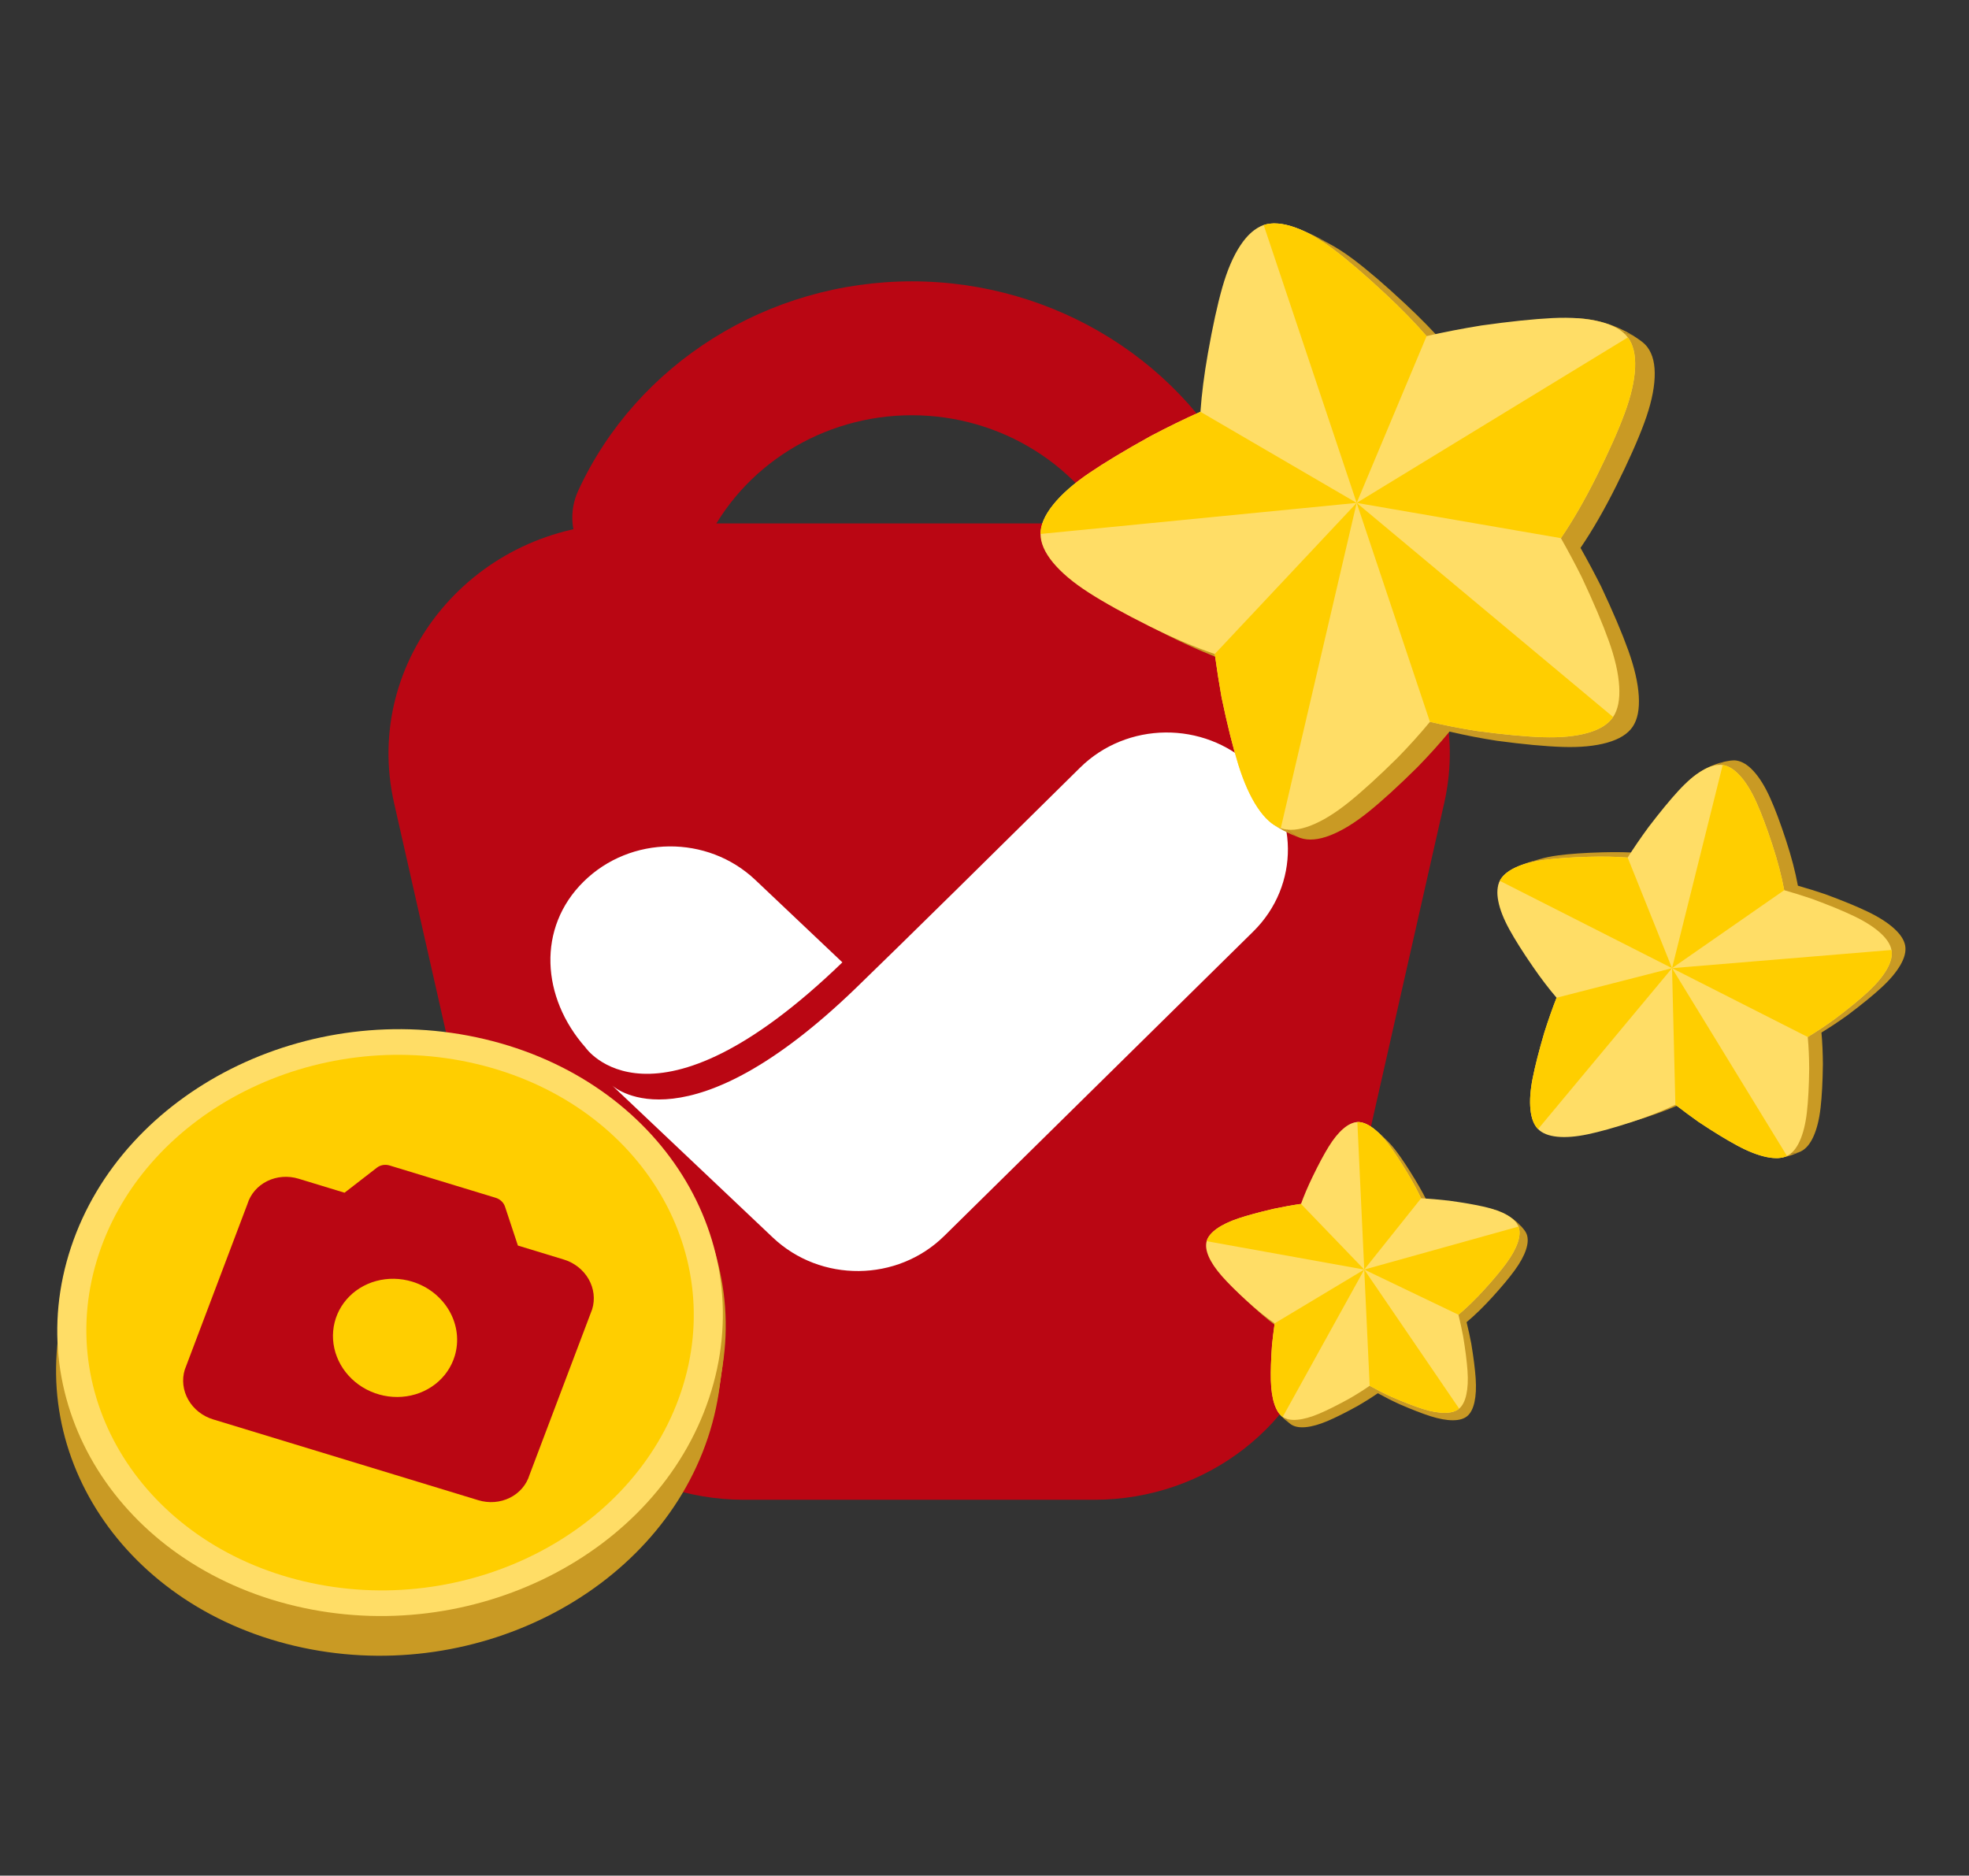 <svg width="211" height="201" viewBox="0 0 211 201" fill="none" xmlns="http://www.w3.org/2000/svg">
<rect x="0" y="0" width="211" height="201" fill="#333333" stroke="none"/>
<g clip-path="url(#clip0_1_807)">
<path d="M129.781 56.09H67.214C50.888 56.09 38.746 70.665 42.232 86.061L54.74 141.302C57.305 152.641 67.698 160.721 79.717 160.721H117.272C129.291 160.721 139.69 152.641 142.254 141.302L154.763 86.061C158.249 70.665 146.107 56.09 129.781 56.09Z" fill="#BA0613"/>
<path d="M133.415 52.502C127.122 38.923 113.106 30.15 97.708 30.15C82.31 30.15 68.248 38.95 61.969 52.569C60.936 54.81 61.164 57.367 62.579 59.409C63.953 61.391 66.242 62.575 68.701 62.575L69.038 62.568C71.849 62.495 74.413 60.837 75.571 58.345C79.478 49.934 88.168 44.499 97.708 44.499C107.249 44.499 115.915 49.921 119.829 58.31C121.012 60.846 123.622 62.503 126.473 62.532L126.683 62.534C129.177 62.534 131.483 61.33 132.851 59.315C134.236 57.274 134.446 54.727 133.415 52.502Z" fill="#BA0613"/>
<path d="M90.27 103.13C69.891 122.812 62.729 112.238 62.729 112.238C58.02 106.902 57.518 99.426 62.546 94.473C67.574 89.519 75.811 89.439 80.94 94.296L90.27 103.13Z" fill="white"/>
<path d="M134.295 99.831L101.23 132.405L101.189 132.445C96.166 137.398 87.942 137.472 82.819 132.622L65.612 116.335C66.038 116.711 73.82 123.171 91.711 105.892C96.763 101.012 107.789 90.13 115.73 82.277C120.747 77.313 128.984 77.227 134.118 82.083C139.241 86.934 139.324 94.878 134.295 99.831Z" fill="white"/>
<path d="M52.23 112.571C33.345 108.106 13.513 118.086 7.922 134.869C2.33 151.652 13.101 168.867 31.986 173.333C50.871 177.798 70.703 167.818 76.294 151.035C81.886 134.252 71.116 117.036 52.23 112.571ZM24.517 127.282L29.532 127.807L32.959 124.441C33.595 123.825 34.712 124.089 34.875 124.894L35.721 129.27L40.328 131.021C41.142 131.345 41.204 132.364 40.382 132.778L35.877 134.963L35.28 139.434C35.164 140.226 34.1 140.609 33.441 140.044L29.801 137.042L24.821 138.019C23.909 138.213 23.236 137.419 23.627 136.692L25.879 132.613L23.382 128.771C22.939 128.046 23.622 127.203 24.517 127.282ZM34.925 164.512C26.571 162.537 17.947 155.437 18.91 148.396C19.116 146.885 21.07 146.065 22.494 146.878C26.261 149.05 32.226 151.188 38.843 152.752C45.459 154.317 51.873 155.106 56.432 154.902C58.169 154.824 59.299 156.386 58.555 157.77C55.028 164.204 43.278 166.488 34.925 164.512ZM66.863 139.039L62.358 141.225L61.76 145.695C61.645 146.488 60.581 146.87 59.922 146.305L56.268 143.3L51.288 144.277C50.376 144.471 49.703 143.677 50.094 142.95L52.346 138.871L49.849 135.029C49.416 134.319 50.084 133.473 50.98 133.552L55.995 134.077L59.421 130.711C60.058 130.095 61.175 130.359 61.337 131.164L62.184 135.541L66.791 137.291C67.623 137.606 67.685 138.625 66.863 139.039Z" fill="#C99A24"/>
<path d="M52.084 113.585C33.199 109.119 13.367 119.099 7.775 135.882C2.183 152.665 12.954 169.881 31.839 174.346C50.724 178.811 70.556 168.831 76.148 152.048C81.74 135.265 70.969 118.05 52.084 113.585ZM24.371 128.296L29.386 128.82L32.812 125.455C33.449 124.839 34.565 125.103 34.728 125.908L35.575 130.284L40.182 132.034C40.996 132.359 41.058 133.378 40.236 133.791L35.73 135.977L35.133 140.448C35.018 141.24 33.953 141.623 33.294 141.057L29.655 138.056L24.675 139.032C23.762 139.226 23.09 138.433 23.481 137.706L25.732 133.626L23.235 129.785C22.793 129.059 23.475 128.216 24.371 128.296ZM34.778 165.526C26.424 163.551 17.801 156.45 18.764 149.409C18.969 147.899 20.923 147.079 22.348 147.891C26.115 150.064 32.08 152.201 38.696 153.766C45.313 155.33 51.727 156.12 56.286 155.916C58.022 155.837 59.152 157.4 58.409 158.783C54.882 165.218 43.132 167.501 34.778 165.526ZM66.716 140.052L62.211 142.238L61.614 146.709C61.498 147.501 60.434 147.884 59.775 147.318L56.121 144.313L51.142 145.29C50.229 145.484 49.557 144.691 49.948 143.964L52.199 139.884L49.702 136.043C49.269 135.332 49.938 134.486 50.834 134.566L55.849 135.091L59.275 131.725C59.911 131.109 61.028 131.373 61.191 132.178L62.038 136.554L66.645 138.304C67.476 138.62 67.538 139.639 66.716 140.052Z" fill="#C99A24"/>
<path d="M51.939 114.598C33.053 110.133 13.222 120.113 7.63 136.896C2.038 153.678 12.809 170.894 31.694 175.359C50.579 179.825 70.411 169.845 76.003 153.062C81.594 136.279 70.824 119.063 51.939 114.598ZM24.225 129.309L29.24 129.834L32.667 126.468C33.303 125.852 34.42 126.116 34.583 126.921L35.43 131.297L40.037 133.047C40.85 133.372 40.913 134.391 40.091 134.804L35.585 136.99L34.988 141.461C34.873 142.253 33.808 142.636 33.149 142.07L29.509 139.069L24.529 140.046C23.617 140.239 22.945 139.446 23.335 138.719L25.587 134.639L23.09 130.798C22.648 130.072 23.33 129.229 24.225 129.309ZM34.633 166.539C26.279 164.564 17.655 157.464 18.618 150.423C18.824 148.912 20.778 148.092 22.202 148.905C25.969 151.077 31.934 153.214 38.551 154.779C45.168 156.343 51.582 157.133 56.141 156.929C57.877 156.851 59.007 158.413 58.264 159.797C54.737 166.231 42.986 168.514 34.633 166.539ZM66.571 141.066L62.066 143.251L61.468 147.722C61.353 148.514 60.289 148.897 59.63 148.331L55.976 145.327L50.996 146.303C50.084 146.497 49.411 145.704 49.802 144.977L52.054 140.897L49.557 137.056C49.124 136.346 49.793 135.499 50.688 135.579L55.703 136.104L59.13 132.738C59.766 132.122 60.883 132.386 61.046 133.191L61.893 137.567L66.499 139.317C67.331 139.633 67.393 140.652 66.571 141.066Z" fill="#C99A24"/>
<path d="M51.794 115.611C32.908 111.146 13.077 121.126 7.485 137.909C1.893 154.692 12.664 171.908 31.549 176.373C50.434 180.838 70.266 170.858 75.858 154.075C81.449 137.292 70.679 120.077 51.794 115.611ZM24.08 130.322L29.095 130.847L32.522 127.481C33.158 126.865 34.275 127.129 34.438 127.934L35.285 132.311L39.892 134.061C40.705 134.385 40.767 135.404 39.946 135.818L35.44 138.004L34.843 142.474C34.728 143.267 33.663 143.649 33.004 143.084L29.364 140.082L24.384 141.059C23.472 141.253 22.8 140.46 23.191 139.733L25.442 135.653L22.945 131.811C22.503 131.086 23.185 130.243 24.08 130.322ZM34.488 167.553C26.134 165.577 17.51 158.477 18.473 151.436C18.679 149.925 20.633 149.105 22.057 149.918C25.824 152.091 31.789 154.228 38.406 155.792C45.023 157.357 51.437 158.146 55.996 157.942C57.732 157.864 58.862 159.426 58.118 160.81C54.592 167.244 42.841 169.528 34.488 167.553ZM66.426 142.079L61.921 144.265L61.324 148.736C61.208 149.528 60.144 149.91 59.485 149.345L55.831 146.34L50.851 147.317C49.939 147.511 49.267 146.717 49.657 145.99L51.909 141.911L49.412 138.069C48.979 137.359 49.648 136.513 50.543 136.592L55.558 137.117L58.985 133.751C59.621 133.135 60.738 133.399 60.901 134.204L61.748 138.581L66.354 140.331C67.186 140.646 67.248 141.665 66.426 142.079Z" fill="#C99A24"/>
<path d="M51.922 111.356C33.037 106.89 13.205 116.87 7.613 133.653C2.022 150.436 12.792 167.652 31.677 172.117C50.563 176.582 70.394 166.602 75.986 149.819C81.578 133.036 70.807 115.821 51.922 111.356ZM24.209 126.067L29.224 126.591L32.65 123.226C33.287 122.61 34.403 122.874 34.566 123.679L35.413 128.055L40.02 129.805C40.834 130.13 40.896 131.149 40.074 131.562L35.569 133.748L34.971 138.219C34.856 139.011 33.792 139.394 33.132 138.828L29.493 135.827L24.513 136.803C23.601 136.997 22.928 136.204 23.319 135.477L25.57 131.397L23.073 127.556C22.631 126.83 23.313 125.987 24.209 126.067ZM34.616 163.297C26.262 161.322 17.639 154.221 18.602 147.18C18.808 145.67 20.761 144.85 22.186 145.662C25.953 147.835 31.918 149.972 38.534 151.537C45.151 153.101 51.565 153.891 56.124 153.687C57.86 153.608 58.99 155.171 58.247 156.554C54.72 162.989 42.97 165.272 34.616 163.297ZM66.555 137.823L62.049 140.009L61.452 144.48C61.337 145.272 60.272 145.655 59.613 145.089L55.96 142.084L50.98 143.061C50.067 143.255 49.395 142.462 49.786 141.735L52.037 137.655L49.54 133.814C49.108 133.103 49.776 132.257 50.672 132.337L55.687 132.862L59.113 129.496C59.749 128.88 60.866 129.144 61.029 129.949L61.876 134.325L66.483 136.075C67.314 136.391 67.376 137.41 66.555 137.823Z" fill="#FFDD66"/>
<path fill-rule="evenodd" clip-rule="evenodd" d="M10.601 134.36C15.704 119.044 33.803 109.936 51.037 114.011C68.272 118.086 78.101 133.797 72.998 149.113C67.895 164.429 49.797 173.537 32.562 169.462C15.328 165.387 5.498 149.676 10.601 134.36Z" fill="#FFCE00"/>
<path d="M60.422 134.979L55.498 133.479L54.12 129.319C54.046 129.096 53.916 128.892 53.742 128.725C53.568 128.558 53.354 128.434 53.12 128.362L41.751 124.898C41.518 124.827 41.271 124.811 41.033 124.852C40.795 124.893 40.574 124.99 40.388 125.134L36.922 127.818L32 126.318C30.869 125.973 29.656 126.066 28.627 126.576C27.597 127.086 26.837 127.971 26.512 129.037L19.797 146.789C19.472 147.855 19.61 149.014 20.18 150.011C20.75 151.009 21.705 151.763 22.836 152.107L51.258 160.769C52.389 161.114 53.602 161.021 54.632 160.511C55.661 160.001 56.422 159.116 56.746 158.05L63.461 140.297C63.786 139.231 63.648 138.072 63.078 137.075C62.508 136.078 61.553 135.324 60.422 134.979ZM48.728 145.322C48.365 146.515 47.635 147.566 46.63 148.343C45.625 149.12 44.391 149.588 43.083 149.688C41.776 149.788 40.454 149.516 39.284 148.905C38.114 148.295 37.15 147.373 36.512 146.258C35.875 145.142 35.593 143.883 35.703 142.638C35.812 141.394 36.308 140.22 37.128 139.266C37.948 138.312 39.054 137.621 40.308 137.279C41.561 136.937 42.905 136.96 44.17 137.346C45.866 137.863 47.299 138.994 48.154 140.489C49.009 141.985 49.215 143.724 48.728 145.322Z" fill="#BA0613"/>
<path d="M173.196 52.072C171.934 54.602 170.659 56.817 169.369 58.715C170.154 60.102 170.891 61.483 171.58 62.856C172.847 65.549 173.816 67.826 174.484 69.687C175.153 71.549 175.53 73.188 175.614 74.603C175.698 76.019 175.479 77.112 174.958 77.882C174.437 78.652 173.527 79.22 172.228 79.586C170.93 79.952 169.343 80.105 167.466 80.045C165.59 79.986 163.236 79.765 160.404 79.384C158.714 79.124 157.023 78.797 155.332 78.4C154.288 79.666 153.135 80.945 151.872 82.239C149.841 84.248 148.094 85.841 146.631 87.018C145.169 88.195 143.809 89.028 142.552 89.517C141.295 90.007 140.226 90.101 139.346 89.799C139.328 89.793 139.309 89.786 139.29 89.779C138.431 89.466 137.617 88.732 136.849 87.576C136.064 86.395 135.379 84.859 134.792 82.97C134.206 81.081 133.609 78.68 133.001 75.767C132.738 74.297 132.495 72.751 132.273 71.129C130.101 70.389 127.749 69.389 125.219 68.127C122.578 66.811 120.426 65.618 118.762 64.548C117.097 63.478 115.821 62.404 114.933 61.326C114.046 60.248 113.601 59.228 113.6 58.266C113.599 57.304 114.051 56.258 114.957 55.13C115.863 54.002 117.147 52.874 118.808 51.745C120.47 50.616 122.654 49.3 125.36 47.799C127.269 46.794 129.062 45.919 130.738 45.174C130.873 43.25 131.138 41.167 131.534 38.927C132.039 36.053 132.555 33.692 133.082 31.843C133.609 29.994 134.254 28.495 135.015 27.346C135.777 26.198 136.611 25.472 137.517 25.168C138.424 24.865 139.527 24.942 140.827 25.401C141.322 25.576 141.835 25.802 142.365 26.079C143.224 26.529 144.128 27.112 145.077 27.829C146.611 28.989 148.444 30.564 150.577 32.554C152.241 34.105 153.707 35.608 154.973 37.064C156.76 36.65 158.718 36.269 160.848 35.923C163.912 35.493 166.448 35.229 168.454 35.131C170.461 35.032 172.165 35.161 173.568 35.516C174.053 35.639 174.574 35.762 174.961 35.934C175.636 36.378 176.16 36.7 176.539 37.203C177.117 37.972 177.376 39.054 177.315 40.45C177.255 41.845 176.883 43.47 176.198 45.327C175.513 47.183 174.512 49.431 173.196 52.072Z" fill="#C99A24"/>
<path d="M139.29 89.779C138.431 89.466 137.617 88.732 136.849 87.576C136.183 87.261 135.043 86.859 135.812 87.766C136.565 88.654 138.408 89.464 139.29 89.779Z" fill="#C99A24"/>
<path d="M160.848 35.923C163.912 35.493 166.448 35.229 168.454 35.131C170.461 35.032 172.165 35.161 173.568 35.516C174.053 35.639 174.574 35.762 174.961 35.934C173.367 34.959 170.912 34.01 168.234 34.108C164.322 34.253 161.68 35.378 160.848 35.923Z" fill="#C99A24"/>
<path d="M135.015 27.346C135.777 26.198 136.611 25.472 137.517 25.168C138.424 24.865 139.527 24.942 140.827 25.401C141.322 25.576 141.835 25.802 142.365 26.079C139.782 24.588 136.064 22.945 134.515 24.717C133.559 25.811 135.015 27.346 135.015 27.346Z" fill="#C99A24"/>
<path d="M171.098 51.028C169.837 53.558 168.561 55.773 167.271 57.671C168.056 59.058 168.793 60.438 169.482 61.812C170.75 64.504 171.718 66.781 172.387 68.643C173.056 70.505 173.432 72.143 173.516 73.559C173.601 74.974 173.382 76.067 172.861 76.838C172.339 77.608 171.429 78.176 170.131 78.542C168.833 78.907 167.245 79.061 165.369 79.001C163.493 78.941 161.139 78.721 158.307 78.339C156.616 78.08 154.925 77.752 153.234 77.356C152.191 78.621 151.038 79.901 149.775 81.195C147.743 83.204 145.996 84.797 144.534 85.974C143.071 87.15 141.712 87.984 140.455 88.473C139.198 88.962 138.129 89.056 137.249 88.755C136.369 88.454 135.537 87.713 134.752 86.531C133.967 85.35 133.281 83.815 132.695 81.926C132.109 80.037 131.511 77.636 130.903 74.723C130.64 73.252 130.398 71.706 130.176 70.085C128.004 69.345 125.652 68.344 123.122 67.083C120.481 65.767 118.329 64.573 116.664 63.503C115 62.433 113.724 61.359 112.836 60.281C111.948 59.203 111.504 58.184 111.503 57.221C111.502 56.259 111.954 55.214 112.86 54.086C113.765 52.958 115.049 51.829 116.711 50.7C118.373 49.571 120.557 48.256 123.262 46.755C125.172 45.749 126.964 44.874 128.64 44.13C128.775 42.206 129.041 40.123 129.437 37.882C129.942 35.009 130.458 32.648 130.985 30.799C131.512 28.949 132.156 27.45 132.918 26.302C133.679 25.153 134.513 24.427 135.42 24.124C136.327 23.82 137.43 23.898 138.729 24.357C140.029 24.816 141.445 25.625 142.979 26.785C144.513 27.944 146.346 29.519 148.479 31.51C150.144 33.061 151.61 34.564 152.876 36.02C154.662 35.605 156.62 35.225 158.75 34.879C161.815 34.449 164.35 34.185 166.357 34.086C168.364 33.988 170.068 34.116 171.47 34.472C172.873 34.828 173.863 35.39 174.441 36.159C175.019 36.928 175.278 38.01 175.218 39.405C175.158 40.8 174.785 42.426 174.1 44.282C173.415 46.139 172.415 48.387 171.098 51.028Z" fill="#FFDD66"/>
<path fill-rule="evenodd" clip-rule="evenodd" d="M167.271 57.671C168.561 55.773 169.837 53.558 171.098 51.028C172.415 48.387 173.415 46.139 174.1 44.282C174.785 42.426 175.158 40.8 175.218 39.405C175.278 38.01 175.019 36.928 174.441 36.159L145.382 53.893L152.876 36.02C151.61 34.564 150.144 33.061 148.479 31.51C146.346 29.519 144.513 27.944 142.979 26.785C141.445 25.625 140.029 24.816 138.729 24.357C137.43 23.898 136.327 23.82 135.42 24.124L145.382 53.893L128.64 44.13C126.964 44.874 125.172 45.749 123.262 46.755C120.557 48.256 118.373 49.571 116.711 50.7C115.049 51.829 113.765 52.958 112.86 54.086C111.954 55.214 111.502 56.259 111.503 57.221L145.382 53.893L130.176 70.085C130.398 71.706 130.64 73.252 130.903 74.723C131.511 77.636 132.109 80.037 132.695 81.926C133.281 83.815 133.967 85.35 134.752 86.531C135.537 87.713 136.369 88.454 137.249 88.755L145.382 53.893L153.234 77.356C154.925 77.752 156.616 78.08 158.307 78.339C161.139 78.721 163.493 78.941 165.369 79.001C167.245 79.061 168.833 78.907 170.131 78.542C171.429 78.176 172.339 77.608 172.861 76.838L145.382 53.893L167.271 57.671Z" fill="#FFCE00"/>
<path d="M191.386 90.028C191.966 91.799 192.392 93.429 192.665 94.916C193.676 95.204 194.66 95.511 195.619 95.836C197.46 96.513 198.969 97.134 200.144 97.698C201.32 98.262 202.255 98.856 202.949 99.482C203.644 100.107 204.047 100.721 204.159 101.324C204.271 101.927 204.107 102.614 203.667 103.387C203.227 104.159 202.553 104.966 201.645 105.806C200.737 106.647 199.53 107.633 198.024 108.764C197.111 109.425 196.166 110.054 195.189 110.651C195.285 111.727 195.336 112.861 195.342 114.053C195.319 115.936 195.236 117.492 195.094 118.721C194.953 119.95 194.7 120.971 194.337 121.782C193.974 122.593 193.516 123.132 192.963 123.398C192.952 123.404 192.94 123.409 192.928 123.415C192.38 123.665 191.658 123.697 190.762 123.51C189.847 123.319 188.815 122.916 187.666 122.301C186.516 121.686 185.125 120.836 183.491 119.75C182.687 119.182 181.858 118.569 181.003 117.91C179.641 118.569 178.075 119.187 176.304 119.767C174.455 120.371 172.893 120.807 171.617 121.075C170.34 121.344 169.245 121.43 168.329 121.335C167.414 121.24 166.733 120.967 166.287 120.516C165.841 120.065 165.57 119.366 165.473 118.417C165.376 117.468 165.456 116.345 165.713 115.046C165.97 113.747 166.386 112.119 166.961 110.162C167.392 108.807 167.828 107.566 168.27 106.442C167.443 105.476 166.604 104.376 165.752 103.141C164.66 101.559 163.809 100.212 163.2 99.1C162.592 97.989 162.2 96.987 162.026 96.096C161.852 95.204 161.907 94.478 162.192 93.915C162.477 93.353 163.031 92.879 163.853 92.493C164.167 92.346 164.512 92.215 164.889 92.1C165.5 91.913 166.194 91.768 166.971 91.666C168.228 91.5 169.817 91.39 171.739 91.337C173.238 91.295 174.622 91.322 175.889 91.419C176.536 90.398 177.279 89.313 178.118 88.165C179.357 86.545 180.425 85.247 181.321 84.272C182.217 83.297 183.076 82.569 183.899 82.087C184.183 81.92 184.485 81.736 184.746 81.638C185.268 81.534 185.663 81.442 186.074 81.503C186.701 81.597 187.323 81.984 187.941 82.667C188.558 83.35 189.136 84.285 189.673 85.473C190.211 86.661 190.782 88.18 191.386 90.028Z" fill="#C99A24"/>
<path d="M192.928 123.415C192.38 123.665 191.658 123.697 190.762 123.51C190.304 123.671 189.583 124.01 190.364 124.08C191.128 124.148 192.368 123.675 192.928 123.415Z" fill="#C99A24"/>
<path d="M178.118 88.165C179.357 86.545 180.425 85.247 181.321 84.272C182.217 83.297 183.076 82.569 183.899 82.087C184.183 81.92 184.485 81.736 184.746 81.638C183.547 81.918 181.955 82.609 180.744 83.894C178.975 85.773 178.256 87.524 178.118 88.165Z" fill="#C99A24"/>
<path d="M162.026 96.096C161.852 95.204 161.907 94.478 162.192 93.915C162.477 93.353 163.031 92.879 163.853 92.493C164.167 92.346 164.512 92.215 164.889 92.1C162.987 92.595 160.481 93.545 160.575 95.094C160.632 96.049 162.026 96.096 162.026 96.096Z" fill="#C99A24"/>
<path d="M189.919 90.508C190.498 92.279 190.925 93.909 191.198 95.396C192.208 95.684 193.193 95.991 194.152 96.317C195.993 96.993 197.501 97.614 198.677 98.178C199.852 98.742 200.787 99.336 201.482 99.962C202.177 100.587 202.58 101.201 202.692 101.804C202.803 102.407 202.639 103.094 202.199 103.867C201.759 104.64 201.085 105.446 200.177 106.286C199.269 107.127 198.063 108.113 196.557 109.244C195.644 109.905 194.698 110.534 193.721 111.131C193.818 112.207 193.869 113.341 193.875 114.533C193.851 116.416 193.769 117.972 193.627 119.201C193.486 120.43 193.233 121.451 192.87 122.262C192.506 123.074 192.048 123.612 191.496 123.878C190.944 124.144 190.21 124.181 189.295 123.99C188.38 123.799 187.348 123.396 186.198 122.781C185.049 122.166 183.657 121.316 182.024 120.23C181.22 119.662 180.391 119.049 179.536 118.39C178.174 119.049 176.608 119.668 174.836 120.247C172.988 120.851 171.426 121.287 170.149 121.556C168.873 121.824 167.777 121.91 166.862 121.815C165.946 121.72 165.266 121.448 164.82 120.997C164.374 120.546 164.102 119.846 164.005 118.897C163.908 117.949 163.988 116.825 164.246 115.526C164.503 114.227 164.919 112.599 165.494 110.642C165.925 109.287 166.361 108.047 166.803 106.922C165.976 105.956 165.136 104.856 164.285 103.621C163.192 102.039 162.342 100.692 161.733 99.58C161.125 98.469 160.733 97.467 160.559 96.576C160.385 95.684 160.44 94.958 160.725 94.396C161.01 93.834 161.564 93.359 162.386 92.973C163.208 92.587 164.247 92.311 165.504 92.146C166.76 91.98 168.35 91.871 170.272 91.817C171.771 91.775 173.154 91.802 174.422 91.899C175.068 90.878 175.811 89.793 176.651 88.645C177.89 87.025 178.957 85.727 179.853 84.752C180.749 83.777 181.609 83.049 182.431 82.567C183.254 82.085 183.979 81.89 184.606 81.984C185.234 82.077 185.856 82.465 186.473 83.147C187.091 83.83 187.668 84.765 188.206 85.953C188.744 87.141 189.315 88.66 189.919 90.508Z" fill="#FFDD66"/>
<path fill-rule="evenodd" clip-rule="evenodd" d="M191.198 95.396C190.925 93.909 190.498 92.279 189.919 90.508C189.315 88.66 188.744 87.141 188.206 85.953C187.668 84.765 187.091 83.83 186.473 83.147C185.856 82.465 185.234 82.077 184.606 81.984L179.178 103.754L174.422 91.899C173.154 91.802 171.771 91.775 170.272 91.817C168.35 91.871 166.76 91.98 165.504 92.146C164.247 92.311 163.208 92.587 162.386 92.973C161.564 93.359 161.01 93.834 160.725 94.396L179.178 103.754L166.803 106.922C166.361 108.047 165.925 109.287 165.494 110.642C164.919 112.599 164.503 114.227 164.246 115.526C163.988 116.825 163.908 117.949 164.005 118.897C164.102 119.846 164.374 120.546 164.82 120.997L179.178 103.754L179.536 118.39C180.391 119.049 181.22 119.662 182.024 120.23C183.657 121.316 185.049 122.166 186.198 122.781C187.348 123.396 188.38 123.799 189.295 123.99C190.21 124.181 190.944 124.144 191.496 123.878L179.178 103.754L193.721 111.131C194.698 110.534 195.644 109.905 196.557 109.244C198.063 108.113 199.269 107.127 200.177 106.286C201.085 105.446 201.759 104.64 202.199 103.867C202.639 103.094 202.803 102.407 202.692 101.804L179.178 103.754L191.198 95.396Z" fill="#FFCE00"/>
<path d="M159.931 138.993C158.972 140.047 158.049 140.945 157.162 141.689C157.352 142.469 157.52 143.24 157.665 144.001C157.91 145.481 158.066 146.718 158.135 147.712C158.203 148.707 158.16 149.553 158.007 150.251C157.853 150.949 157.597 151.449 157.238 151.751C156.879 152.053 156.36 152.204 155.68 152.202C155 152.201 154.209 152.057 153.308 151.771C152.406 151.484 151.295 151.053 149.974 150.479C149.19 150.121 148.415 149.729 147.649 149.305C146.97 149.775 146.235 150.237 145.444 150.691C144.183 151.386 143.117 151.918 142.246 152.288C141.375 152.657 140.601 152.874 139.924 152.939C139.247 153.003 138.716 152.902 138.331 152.635C138.323 152.629 138.315 152.624 138.307 152.618C137.933 152.348 137.639 151.88 137.426 151.214C137.208 150.533 137.086 149.694 137.061 148.698C137.037 147.701 137.077 146.454 137.183 144.958C137.257 144.209 137.352 143.426 137.468 142.609C136.516 141.952 135.513 141.144 134.459 140.184C133.36 139.183 132.48 138.308 131.82 137.561C131.16 136.813 130.689 136.117 130.407 135.472C130.124 134.827 130.049 134.271 130.181 133.805C130.313 133.338 130.676 132.893 131.27 132.471C131.864 132.048 132.642 131.678 133.603 131.359C134.564 131.039 135.804 130.702 137.322 130.346C138.386 130.121 139.376 129.943 140.291 129.812C140.621 128.898 141.036 127.924 141.536 126.892C142.176 125.568 142.751 124.494 143.26 123.67C143.77 122.846 144.288 122.207 144.816 121.755C145.343 121.303 145.847 121.065 146.328 121.043C146.81 121.02 147.334 121.21 147.901 121.611C148.117 121.764 148.335 121.944 148.554 122.151C148.909 122.487 149.267 122.894 149.628 123.372C150.213 124.145 150.885 125.161 151.646 126.42C152.24 127.401 152.744 128.331 153.158 129.211C154.081 129.255 155.083 129.34 156.163 129.465C157.708 129.678 158.974 129.898 159.961 130.126C160.947 130.354 161.756 130.651 162.387 131.016C162.606 131.143 162.842 131.274 163.005 131.411C163.272 131.719 163.482 131.947 163.596 132.243C163.771 132.695 163.748 133.255 163.527 133.924C163.306 134.592 162.901 135.329 162.314 136.135C161.727 136.941 160.932 137.894 159.931 138.993Z" fill="#C99A24"/>
<path d="M138.307 152.618C137.933 152.348 137.639 151.88 137.426 151.214C137.146 150.969 136.648 150.617 136.897 151.163C137.14 151.697 137.922 152.344 138.307 152.618Z" fill="#C99A24"/>
<path d="M156.163 129.465C157.708 129.678 158.974 129.898 159.961 130.126C160.947 130.354 161.756 130.651 162.387 131.016C162.606 131.143 162.842 131.274 163.005 131.411C162.367 130.719 161.307 129.921 159.995 129.601C158.078 129.133 156.642 129.315 156.163 129.465Z" fill="#C99A24"/>
<path d="M144.816 121.755C145.343 121.303 145.847 121.065 146.328 121.043C146.81 121.02 147.334 121.21 147.901 121.611C148.117 121.764 148.335 121.944 148.554 122.151C147.506 121.073 145.929 119.765 144.934 120.411C144.321 120.81 144.816 121.755 144.816 121.755Z" fill="#C99A24"/>
<path d="M159.058 138.198C158.098 139.252 157.175 140.15 156.289 140.893C156.479 141.674 156.646 142.445 156.792 143.206C157.036 144.685 157.193 145.923 157.261 146.917C157.33 147.912 157.287 148.758 157.133 149.456C156.979 150.154 156.723 150.654 156.364 150.956C156.006 151.258 155.486 151.408 154.807 151.407C154.127 151.406 153.336 151.262 152.434 150.975C151.533 150.688 150.421 150.258 149.101 149.684C148.316 149.326 147.542 148.934 146.776 148.509C146.096 148.98 145.361 149.442 144.571 149.895C143.31 150.59 142.243 151.123 141.372 151.492C140.502 151.862 139.728 152.079 139.051 152.144C138.374 152.208 137.843 152.107 137.458 151.84C137.072 151.573 136.771 151.099 136.552 150.418C136.334 149.738 136.213 148.899 136.188 147.902C136.163 146.906 136.204 145.659 136.309 144.163C136.384 143.414 136.479 142.631 136.594 141.814C135.642 141.157 134.64 140.348 133.586 139.389C132.487 138.387 131.607 137.513 130.947 136.765C130.287 136.018 129.816 135.321 129.533 134.677C129.251 134.032 129.176 133.476 129.307 133.01C129.439 132.543 129.802 132.098 130.396 131.676C130.991 131.253 131.768 130.882 132.729 130.563C133.69 130.244 134.93 129.907 136.449 129.551C137.513 129.325 138.502 129.148 139.417 129.017C139.747 128.102 140.162 127.129 140.662 126.097C141.302 124.773 141.877 123.699 142.387 122.875C142.897 122.05 143.415 121.412 143.942 120.96C144.469 120.508 144.973 120.27 145.455 120.248C145.936 120.225 146.461 120.414 147.028 120.816C147.595 121.217 148.17 121.804 148.755 122.577C149.339 123.35 150.012 124.366 150.772 125.624C151.366 126.605 151.87 127.536 152.284 128.416C153.208 128.46 154.209 128.545 155.29 128.67C156.835 128.883 158.101 129.103 159.087 129.331C160.074 129.559 160.883 129.856 161.514 130.221C162.145 130.586 162.548 130.995 162.723 131.448C162.897 131.9 162.874 132.46 162.653 133.129C162.432 133.797 162.028 134.534 161.441 135.34C160.853 136.146 160.059 137.099 159.058 138.198Z" fill="#FFDD66"/>
<path fill-rule="evenodd" clip-rule="evenodd" d="M156.289 140.893C157.175 140.15 158.098 139.252 159.058 138.198C160.059 137.099 160.853 136.146 161.441 135.34C162.028 134.534 162.432 133.797 162.653 133.129C162.874 132.46 162.897 131.9 162.723 131.448L146.194 136.053L152.284 128.416C151.87 127.536 151.366 126.605 150.772 125.624C150.012 124.366 149.339 123.35 148.755 122.577C148.17 121.804 147.595 121.217 147.028 120.816C146.461 120.414 145.936 120.225 145.455 120.248L146.194 136.053L139.417 129.017C138.502 129.148 137.513 129.325 136.449 129.551C134.93 129.907 133.69 130.244 132.729 130.563C131.768 130.882 130.991 131.253 130.396 131.676C129.802 132.098 129.439 132.543 129.307 133.01L146.194 136.053L136.594 141.814C136.479 142.631 136.384 143.414 136.309 144.163C136.204 145.659 136.163 146.906 136.188 147.902C136.213 148.899 136.334 149.738 136.552 150.418C136.771 151.099 137.072 151.573 137.458 151.84L146.194 136.053L146.776 148.509C147.542 148.934 148.316 149.326 149.101 149.684C150.421 150.258 151.533 150.688 152.434 150.975C153.336 151.262 154.127 151.406 154.807 151.407C155.486 151.408 156.006 151.258 156.364 150.956L146.194 136.053L156.289 140.893Z" fill="#FFCE00"/>
</g>
<defs>
<clipPath id="clip0_1_807">
<rect width="211" height="201" fill="white"/>
</clipPath>
</defs>
</svg>
